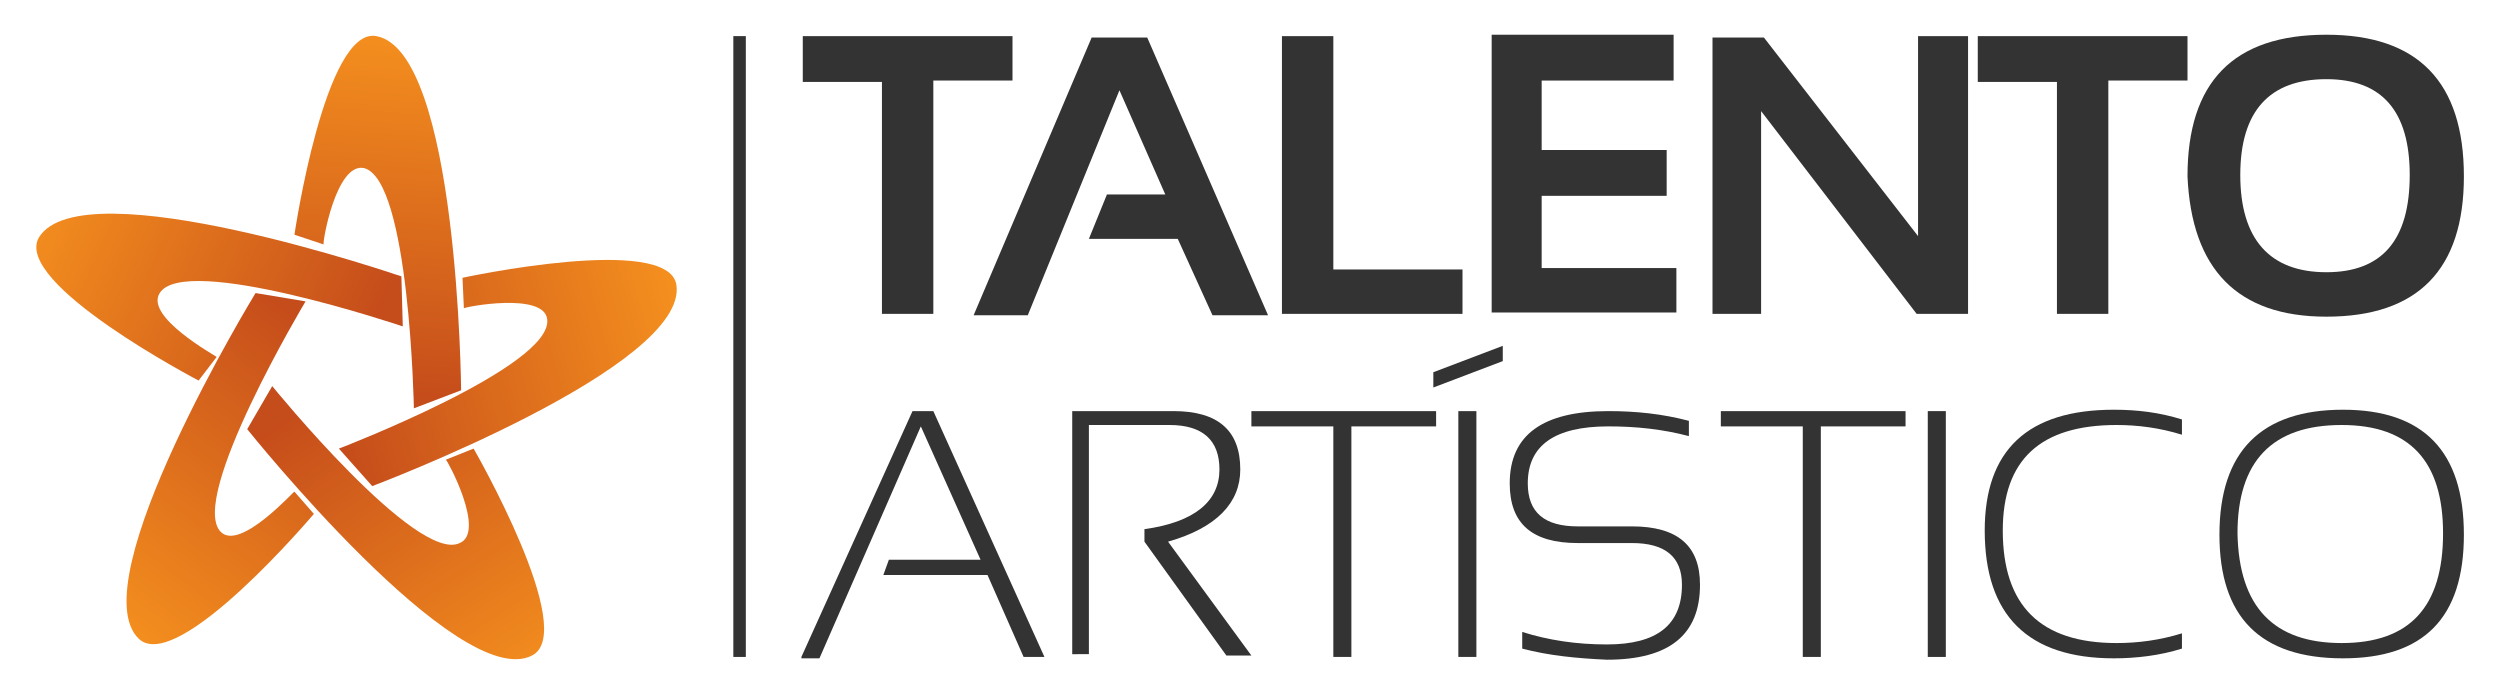 <?xml version="1.0" encoding="utf-8"?>
<!-- Generator: Adobe Illustrator 18.0.0, SVG Export Plug-In . SVG Version: 6.00 Build 0)  -->
<!DOCTYPE svg PUBLIC "-//W3C//DTD SVG 1.1//EN" "http://www.w3.org/Graphics/SVG/1.1/DTD/svg11.dtd">
<svg version="1.1" id="Layer_1" xmlns="http://www.w3.org/2000/svg" xmlns:xlink="http://www.w3.org/1999/xlink" x="0px" y="0px"
	 viewBox="0 0 180 50" enable-background="new 0 0 180 50" xml:space="preserve">
<g>
	<g>
		
			<linearGradient id="SVGID_1_" gradientUnits="userSpaceOnUse" x1="2762.37" y1="5860.75" x2="2762.37" y2="5887.333" gradientTransform="matrix(-0.802 -0.597 0.597 -0.802 -1273.948 6396.143)">
			<stop  offset="0" style="stop-color:#F5901E"/>
			<stop  offset="1" style="stop-color:#C54C1B"/>
		</linearGradient>
		<path fill="url(#SVGID_1_)" d="M15.9,38.3C13.5,35.9,22,21.7,22,21.7l-3.6-0.6c0,0-12.7,20.8-8.4,24.9c2.8,2.6,12.6-9,12.6-9
			l-1.4-1.6C21.2,35.3,17.3,39.7,15.9,38.3z"/>
		
			<linearGradient id="SVGID_2_" gradientUnits="userSpaceOnUse" x1="5158.109" y1="1173.256" x2="5158.109" y2="1199.841" gradientTransform="matrix(0.409 -0.912 0.912 0.409 -3178.773 4241.394)">
			<stop  offset="0" style="stop-color:#F5901E"/>
			<stop  offset="1" style="stop-color:#C54C1B"/>
		</linearGradient>
		<path fill="url(#SVGID_2_)" d="M11.5,21.1c1.8-2.9,17.5,2.4,17.5,2.4l-0.1-3.6c0,0-23-7.9-26.1-2.8c-1.9,3.3,11.5,10.3,11.5,10.3
			l1.3-1.7C15.5,25.6,10.4,22.8,11.5,21.1z"/>
		
			<linearGradient id="SVGID_3_" gradientUnits="userSpaceOnUse" x1="1663.459" y1="-2062.391" x2="1663.459" y2="-2035.806" gradientTransform="matrix(0.997 8.160000e-002 -8.160000e-002 0.997 -1797.491 1922.534)">
			<stop  offset="0" style="stop-color:#F5901E"/>
			<stop  offset="1" style="stop-color:#C54C1B"/>
		</linearGradient>
		<path fill="url(#SVGID_3_)" d="M26.2,12.1c3.3,0.8,3.6,17.3,3.6,17.3l3.4-1.3c0,0-0.2-24.4-6.1-25.5c-3.7-0.7-5.9,14.3-5.9,14.3
			l2.1,0.7C23.2,17.5,24.2,11.7,26.2,12.1z"/>
		
			<linearGradient id="SVGID_4_" gradientUnits="userSpaceOnUse" x1="-2510.424" y1="132.918" x2="-2510.424" y2="159.504" gradientTransform="matrix(0.268 0.963 -0.963 0.268 850.282 2405.106)">
			<stop  offset="0" style="stop-color:#F5901E"/>
			<stop  offset="1" style="stop-color:#C54C1B"/>
		</linearGradient>
		<path fill="url(#SVGID_4_)" d="M39.4,23c0.4,3.4-15,9.3-15,9.3l2.4,2.7c0,0,22.8-8.6,21.9-14.5C48.1,16.8,33.3,20,33.3,20l0.1,2.2
			C33.4,22.1,39.2,21,39.4,23z"/>
		
			<linearGradient id="SVGID_5_" gradientUnits="userSpaceOnUse" x1="-1719.526" y1="5027.94" x2="-1719.526" y2="5054.524" gradientTransform="matrix(-0.834 0.551 -0.551 -0.834 1374.238 5190.971)">
			<stop  offset="0" style="stop-color:#F5901E"/>
			<stop  offset="1" style="stop-color:#C54C1B"/>
		</linearGradient>
		<path fill="url(#SVGID_5_)" d="M33.1,39.1C30,40.6,19.6,27.8,19.6,27.8l-1.8,3.1c0,0,15.2,19,20.5,16.3c3.4-1.7-4.2-14.9-4.2-14.9
			l-2,0.8C32.2,33.1,35,38.3,33.1,39.1z"/>
	</g>
	<g>
		<g>
			<path fill="#333333" d="M72.9,2.6v3.2h-5.7v16.8h-3.7V5.9h-5.7V2.6H72.9z"/>
			<path fill="#333333" d="M70.1,22.7l8.5-20h4l8.7,20h-4l-2.5-5.5h-6.4l1.3-3.2h4.2l-3.3-7.5l-6.6,16.2H70.1z"/>
			<path fill="#333333" d="M96,2.6v16.8h9.3v3.2H92.3v-20H96z"/>
			<path fill="#333333" d="M120.5,2.6v3.2h-9.5v5h9v3.3h-9v5.2h9.7v3.2h-13.3v-20H120.5z"/>
			<path fill="#333333" d="M123.3,22.7v-20h3.7l11.1,14.3V2.6h3.6v20H138L126.8,8v14.6H123.3z"/>
			<path fill="#333333" d="M157.5,2.6v3.2h-5.7v16.8h-3.7V5.9h-5.7V2.6H157.5z"/>
			<path fill="#333333" d="M157.5,12.7c0-6.8,3.3-10.2,10-10.2c6.6,0,9.9,3.4,9.9,10.2c0,6.7-3.3,10.1-9.9,10.1
				C161.1,22.8,157.8,19.4,157.5,12.7z M167.5,19.6c4,0,6-2.3,6-7c0-4.6-2-6.9-6-6.9c-4.1,0-6.2,2.3-6.2,6.9
				C161.3,17.2,163.4,19.6,167.5,19.6z"/>
		</g>
	</g>
	<g>
		<g>
			<path fill="#333333" d="M57.7,47.3l8-17.7h1.5l8,17.7h-1.5l-2.6-5.9h-7.5l0.4-1.1h6.6l-4.3-9.6l-7.3,16.7H57.7z"/>
			<path fill="#333333" d="M77.2,47.3V29.6h7.3c3.2,0,4.8,1.4,4.8,4.2c0,2.4-1.7,4.2-5.2,5.2l6,8.2h-1.8l-5.9-8.2v-0.9
				c3.6-0.5,5.4-2,5.4-4.3c0-2.1-1.2-3.2-3.6-3.2h-5.8v16.5H77.2z"/>
			<path fill="#333333" d="M103.4,29.6v1.1h-6.1v16.6H96V30.7h-5.9v-1.1H103.4z"/>
			<path fill="#333333" d="M108.2,24.9V26l-5,1.9v-1.1L108.2,24.9z M106.3,29.6v17.7H105V29.6H106.3z"/>
			<path fill="#333333" d="M109.6,46.7v-1.2c1.9,0.6,3.9,0.9,6.1,0.9c3.6,0,5.4-1.4,5.4-4.3c0-2-1.2-3-3.6-3h-3.9
				c-3.3,0-4.9-1.4-4.9-4.3c0-3.5,2.4-5.2,7.1-5.2c2,0,3.9,0.2,5.8,0.7v1.1c-1.9-0.5-3.8-0.7-5.8-0.7c-3.9,0-5.8,1.4-5.8,4.1
				c0,2.1,1.2,3.1,3.6,3.1h3.9c3.3,0,4.9,1.4,4.9,4.2c0,3.6-2.2,5.4-6.7,5.4C113.5,47.4,111.5,47.2,109.6,46.7z"/>
			<path fill="#333333" d="M137.2,29.6v1.1h-6.1v16.6h-1.3V30.7h-5.9v-1.1H137.2z"/>
			<path fill="#333333" d="M140.1,29.6v17.7h-1.3V29.6H140.1z"/>
			<path fill="#333333" d="M157.1,46.7c-1.6,0.5-3.3,0.7-4.9,0.7c-6.2,0-9.3-3.1-9.3-9.2c0-5.8,3.1-8.7,9.3-8.7
				c1.7,0,3.3,0.2,4.9,0.7v1.1c-1.6-0.5-3.2-0.7-4.7-0.7c-5.5,0-8.2,2.5-8.2,7.6c0,5.4,2.7,8.1,8.2,8.1c1.5,0,3.1-0.2,4.7-0.7V46.7z
				"/>
			<path fill="#333333" d="M159.8,38.5c0-6,3-9,8.9-9c5.8,0,8.7,3,8.7,9c0,6-2.9,8.9-8.7,8.9C162.7,47.4,159.8,44.4,159.8,38.5z
				 M168.6,46.3c4.9,0,7.3-2.6,7.3-7.9c0-5.2-2.4-7.8-7.3-7.8c-5,0-7.5,2.6-7.5,7.8C161.2,43.7,163.7,46.3,168.6,46.3z"/>
		</g>
	</g>
	<g>
		<g>
			<rect x="52.8" y="2.6" fill="#333333" width="0.9" height="44.7"/>
		</g>
	</g>
</g>
</svg>
